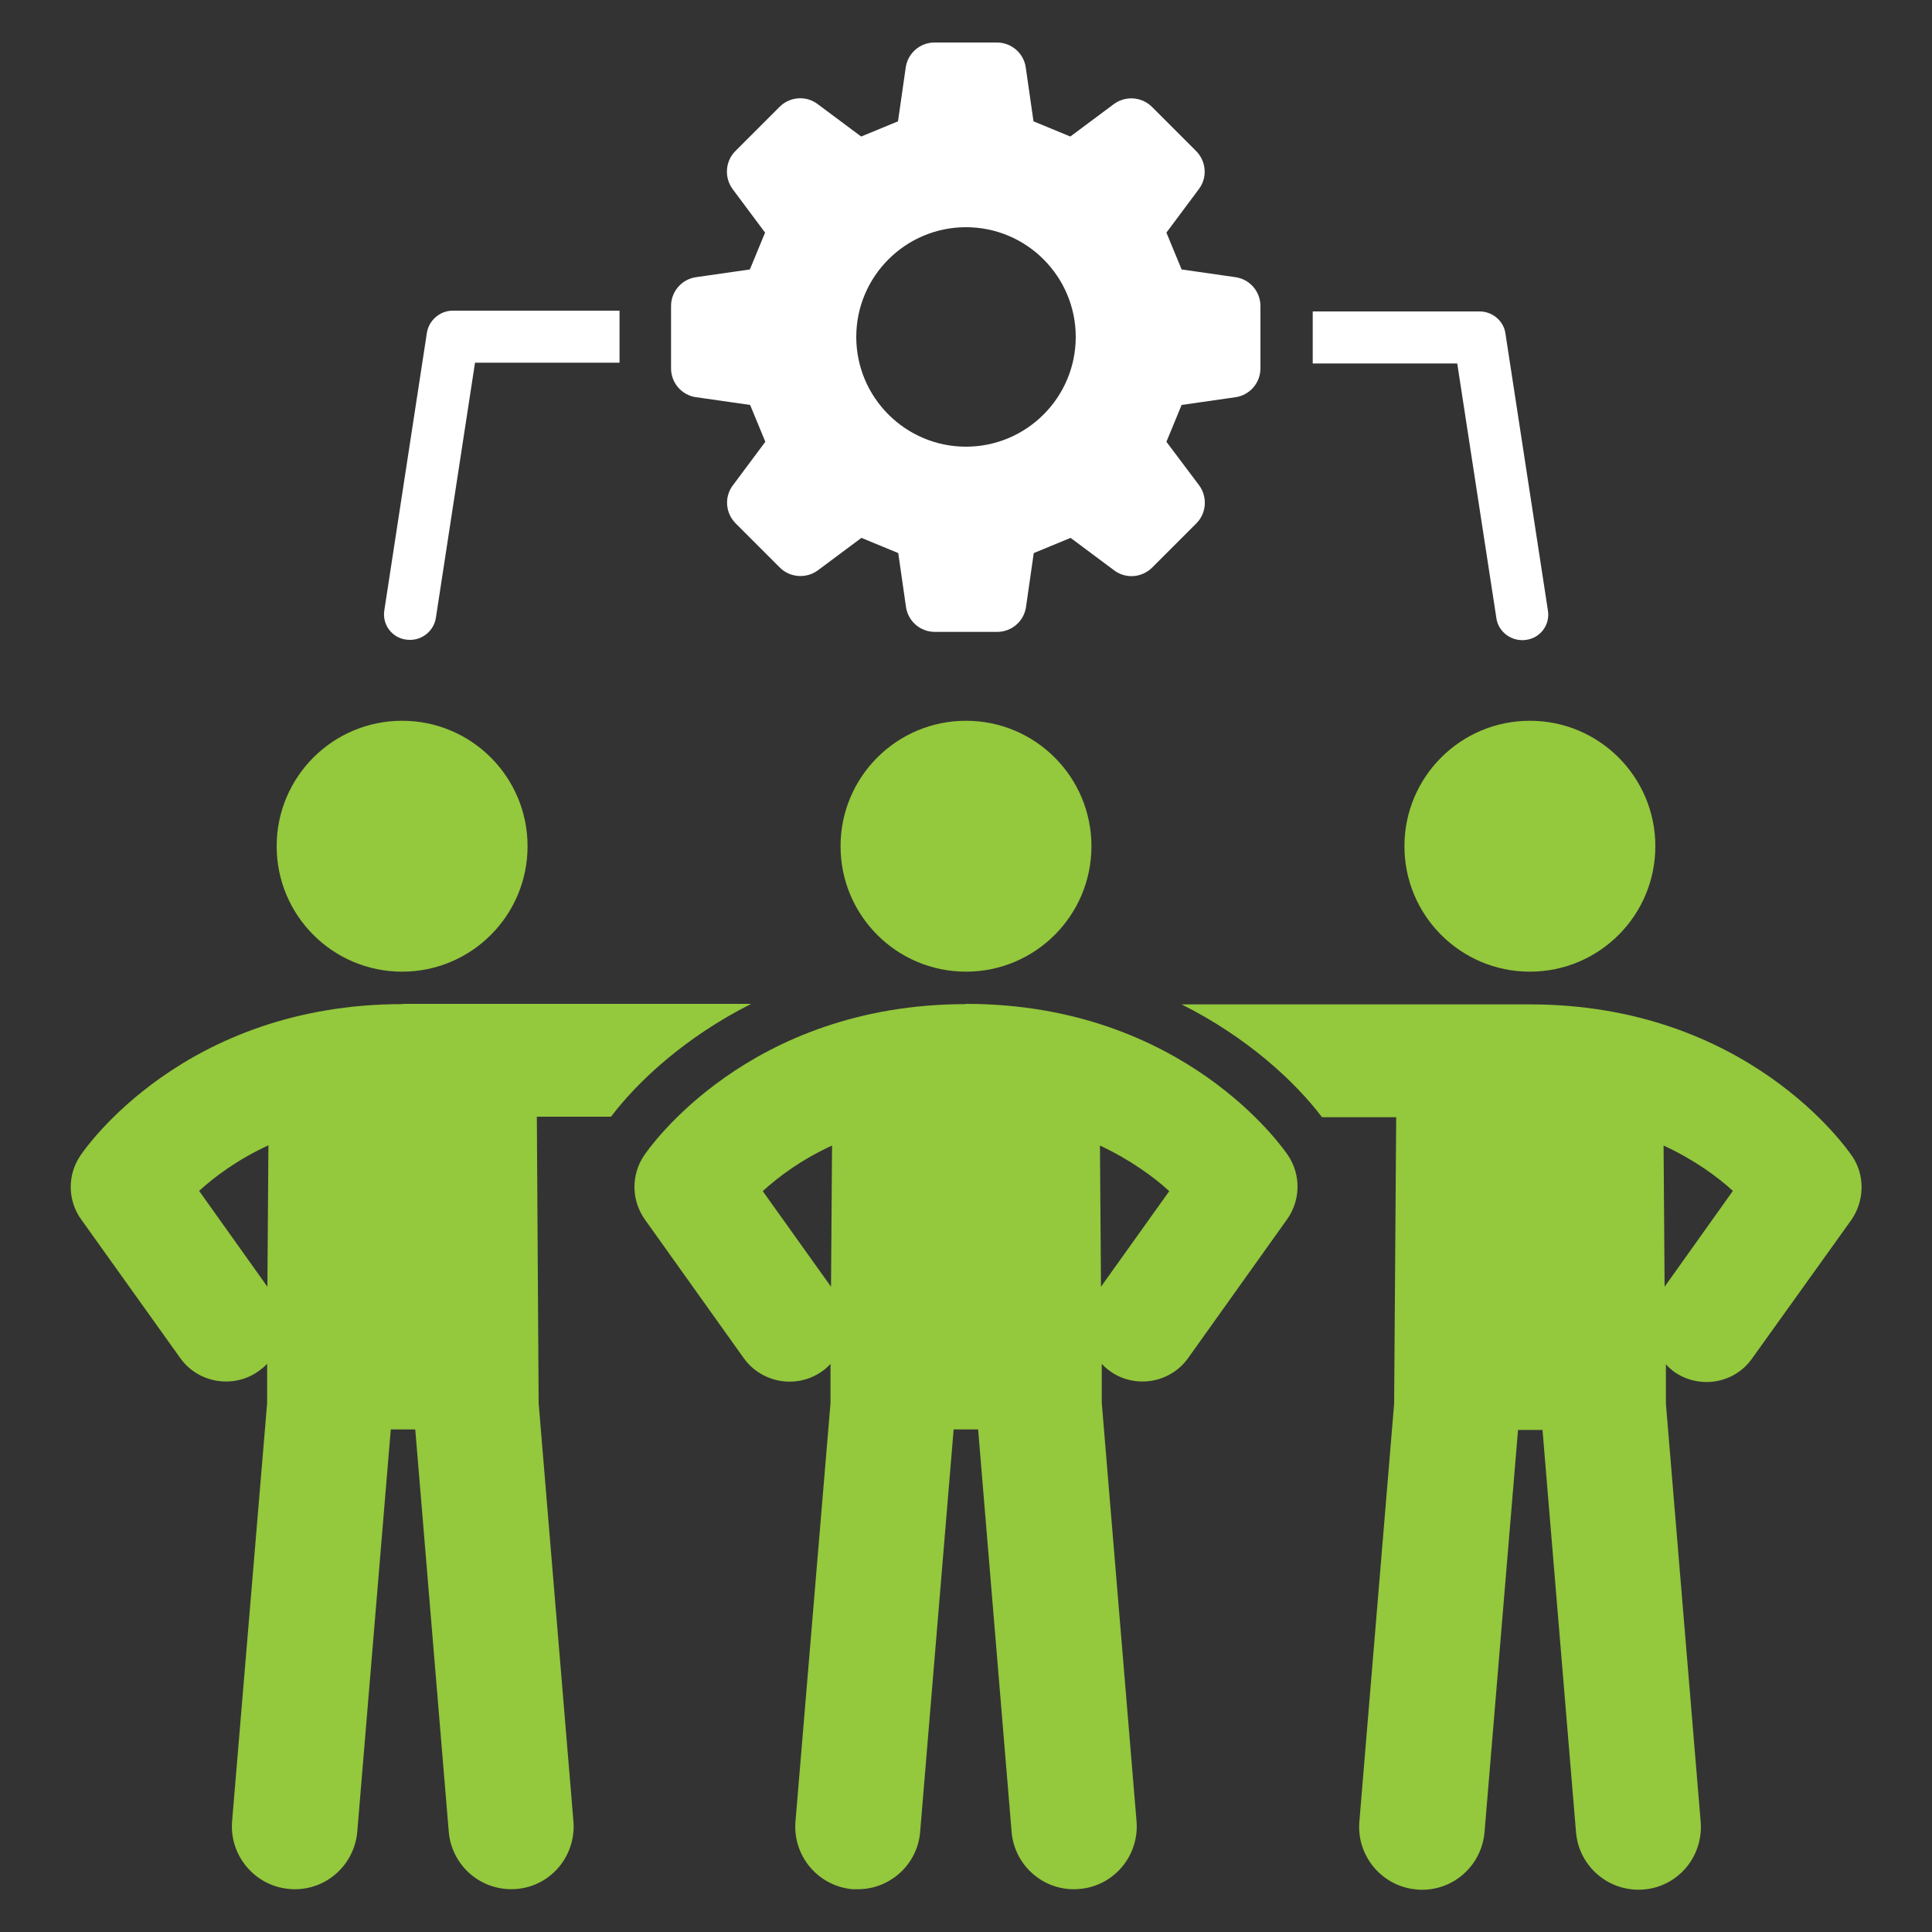 <?xml version="1.0" encoding="UTF-8"?> <svg xmlns="http://www.w3.org/2000/svg" id="Layer_1" data-name="Layer 1" viewBox="0 0 75 75"><rect x="0" y="0" width="75" height="75" fill="#333333" stroke="none"/><defs><style> .cls-1 { fill: #94c83d; } .cls-1, .cls-2 { stroke-width: 0px; } .cls-2 { fill: #fff; } </style></defs><path class="cls-1" d="M59.39,37.72c2.69,0,4.87-2.18,4.87-4.87s-2.18-4.87-4.87-4.87-4.87,2.18-4.87,4.87,2.18,4.87,4.87,4.87"></path><path class="cls-1" d="M71.89,44.87c-.16-.24-4.04-5.88-12.5-5.88h-13.52c2.59,1.3,4.43,3.03,5.45,4.38h2.88l-.08,11.12-1.35,16.23c-.11,1.34.89,2.52,2.23,2.63.07.01.13.01.21.01,1.25,0,2.31-.96,2.42-2.24l1.3-15.61h.95l1.3,15.61c.11,1.34,1.28,2.34,2.63,2.23,1.34-.11,2.32-1.29,2.21-2.63l-1.35-16.23v-1.53c.09.11.19.19.3.28.39.28.84.41,1.28.41.68,0,1.35-.32,1.77-.92l3.84-5.36c.52-.74.55-1.74.04-2.49M64.62,49.95l-.04-5.48c1.19.55,2.09,1.21,2.69,1.76l-2.65,3.72Z"></path><path class="cls-1" d="M15.61,37.72c2.69,0,4.87-2.18,4.87-4.87s-2.18-4.87-4.87-4.87-4.87,2.18-4.87,4.87,2.18,4.87,4.87,4.87"></path><path class="cls-1" d="M15.62,38.98c-8.48,0-12.34,5.64-12.5,5.88-.51.75-.5,1.75.04,2.49l3.83,5.36c.43.61,1.11.92,1.79.92.44,0,.88-.13,1.27-.41.12-.09.22-.17.32-.28v1.53s-1.36,16.23-1.36,16.23c-.11,1.34.89,2.52,2.23,2.63.07.01.13.01.21.01,1.25,0,2.31-.96,2.42-2.24l1.3-15.61h.95l1.3,15.61c.11,1.34,1.28,2.34,2.63,2.23,1.34-.11,2.32-1.29,2.21-2.63l-1.35-16.23-.07-11.12h2.88c1.02-1.35,2.86-3.08,5.44-4.38h-13.51ZM10.38,49.95l-2.65-3.72c.6-.55,1.5-1.22,2.69-1.77l-.04,5.49Z"></path><path class="cls-1" d="M37.5,37.72c2.69,0,4.87-2.18,4.87-4.87s-2.18-4.87-4.87-4.87-4.87,2.18-4.87,4.87,2.18,4.87,4.87,4.87"></path><path class="cls-1" d="M37.5,38.98c-8.47,0-12.34,5.64-12.5,5.88-.51.76-.49,1.75.04,2.49l3.83,5.37c.7.98,2.07,1.21,3.05.51.12-.08.22-.18.32-.28v1.52s-1.36,16.24-1.36,16.24c-.11,1.34.88,2.51,2.22,2.63.07,0,.14,0,.2,0,1.25,0,2.32-.96,2.42-2.23l1.3-15.62h.95l1.3,15.62c.11,1.34,1.29,2.34,2.63,2.22,1.34-.11,2.33-1.29,2.22-2.63l-1.35-16.24v-1.52c.08.1.19.19.31.28.38.28.83.41,1.27.41.68,0,1.36-.32,1.78-.92l3.83-5.37c.53-.74.55-1.73.04-2.49-.16-.24-4.03-5.88-12.5-5.88M32.26,49.95l-2.65-3.71c.6-.55,1.49-1.22,2.69-1.77l-.04,5.49ZM42.74,49.95l-.04-5.48c1.19.56,2.09,1.22,2.69,1.77l-2.65,3.71Z"></path><path class="cls-2" d="M58.09,24c.07.49.51.85,1,.85.04,0,.1,0,.15-.01.56-.07.94-.59.85-1.14l-1.65-10.76c-.07-.49-.51-.85-1-.85h-6.48v2.02h5.61l1.52,9.89Z"></path><path class="cls-2" d="M15.77,24.83s.1.01.15.01c.49,0,.92-.36,1-.85l1.52-9.91h5.61v-2.02h-6.48c-.49,0-.93.38-1,.87l-1.65,10.76c-.09.55.29,1.07.85,1.14"></path><path class="cls-2" d="M27.03,15.42l2.09.3c.26.63.33.8.59,1.43l-1.26,1.69c-.34.45-.29,1.08.11,1.48l1.71,1.71c.4.4,1.03.44,1.48.11l1.69-1.26c.63.26.8.33,1.43.59l.3,2.09c.08.56.56.97,1.12.97h2.42c.56,0,1.04-.41,1.12-.97l.3-2.09c.63-.26.8-.33,1.43-.59l1.69,1.26c.45.34,1.08.29,1.48-.11l1.71-1.71c.4-.4.44-1.03.11-1.48l-1.27-1.69c.26-.63.33-.8.59-1.43l2.09-.3c.56-.08.97-.56.97-1.12v-2.42c0-.56-.41-1.04-.97-1.12l-2.09-.3c-.26-.63-.33-.8-.59-1.43l1.26-1.69c.34-.45.29-1.08-.11-1.48l-1.71-1.71c-.4-.4-1.03-.44-1.48-.11l-1.69,1.26c-.63-.26-.8-.33-1.43-.59l-.3-2.09c-.08-.56-.56-.97-1.12-.97h-2.42c-.56,0-1.04.41-1.12.97l-.3,2.09c-.63.26-.8.33-1.43.59l-1.69-1.26c-.45-.34-1.08-.29-1.48.11l-1.71,1.71c-.4.4-.44,1.03-.11,1.48l1.26,1.69c-.26.63-.33.8-.59,1.43l-2.09.3c-.56.08-.97.56-.97,1.12v2.42c0,.56.41,1.04.97,1.12M37.5,8.82c2.35,0,4.26,1.91,4.26,4.26s-1.91,4.26-4.26,4.26-4.26-1.91-4.26-4.26,1.91-4.26,4.26-4.26"></path></svg> 